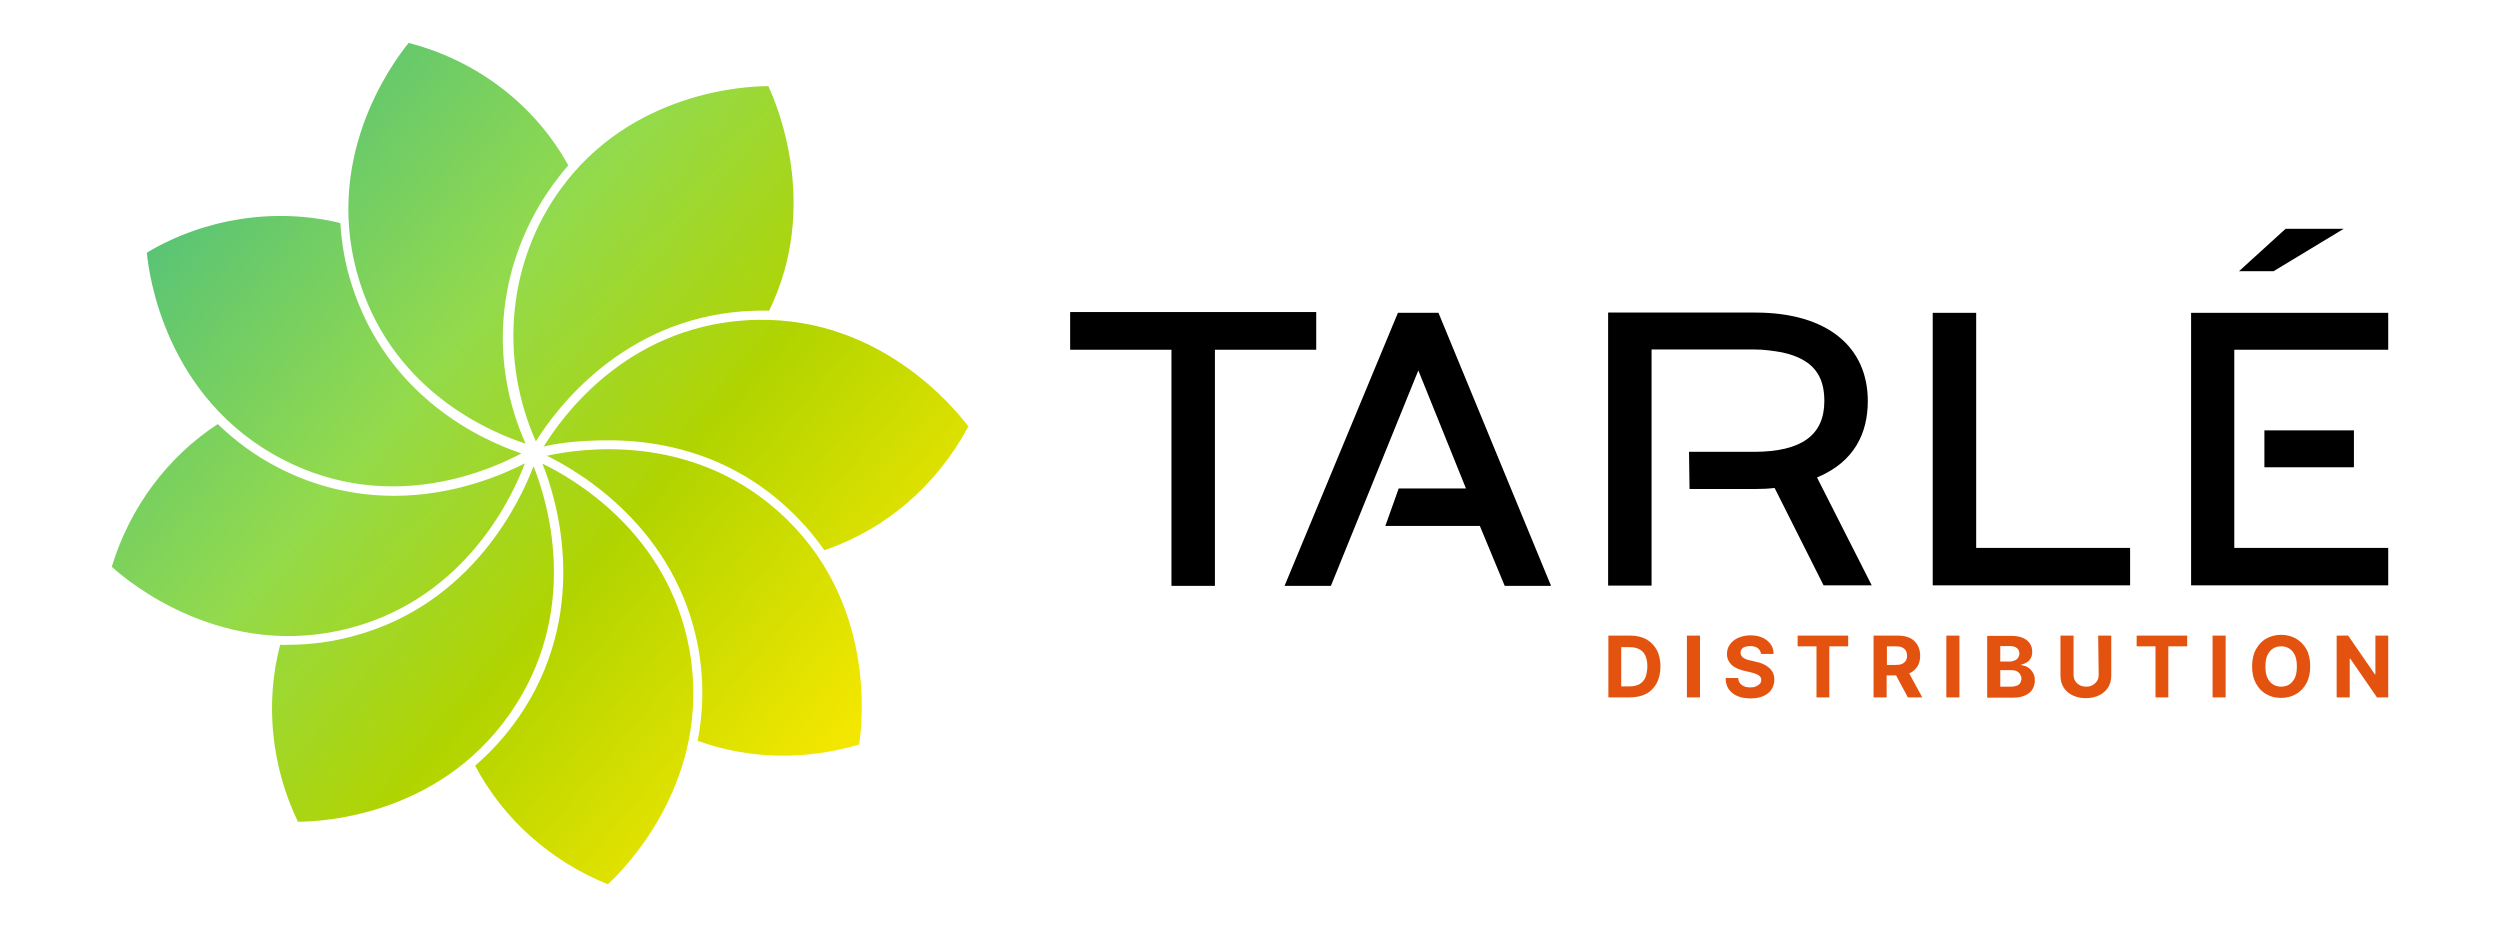 <?xml version="1.0" encoding="utf-8"?>
<!-- Generator: Adobe Illustrator 25.1.0, SVG Export Plug-In . SVG Version: 6.00 Build 0)  -->
<svg version="1.1" id="LOGO" xmlns="http://www.w3.org/2000/svg" xmlns:xlink="http://www.w3.org/1999/xlink" x="0px" y="0px"
	 viewBox="0 0 955 354.1" style="enable-background:new 0 0 955 354.1;" xml:space="preserve">
<style type="text/css">
	.st0{fill:url(#SVGID_1_);}
	.st1{fill:#E3530F;}
</style>
<linearGradient id="SVGID_1_" gradientUnits="userSpaceOnUse" x1="75.344" y1="1053.738" x2="326.691" y2="1264.644" gradientTransform="matrix(1 0 0 1 0 -988)">
	<stop  offset="0" style="stop-color:#57C377"/>
	<stop  offset="0.35" style="stop-color:#92DA4D"/>
	<stop  offset="0.65" style="stop-color:#B1D400"/>
	<stop  offset="1" style="stop-color:#F3E700"/>
</linearGradient>
<path class="st0" d="M181.5,292.5c10.8,20.4,28.7,36.4,50.7,45.3c5.9-5.4,40.1-39.4,31.2-89.4c-8-44.8-44.4-65.6-56.2-71.3
	c5.1,12.6,18.2,54-7,93.8C195,279,188.7,286.3,181.5,292.5z M107,246.3c-5.8,22.3-3.4,46.3,6.8,67.6c9.5,0,56.4-2.3,83.4-44.9
	c24.3-38.4,11.6-78.6,6.6-90.9c-4.8,12.7-23,52.5-68.5,64.8c-8.3,2.3-16.8,3.4-25.2,3.4C109.2,246.4,108.2,246.4,107,246.3z
	 M266.5,283c19.8,7.1,41,7.5,61.7,1.4c1.2-7.9,6.9-55.8-31.3-89.4c-33.7-29.7-74.9-23.8-88-20.9c12.5,6.1,49.6,27.8,57.9,73.7
	C268.9,259.5,268.8,271.4,266.5,283z M42.7,216.5c5.9,5.4,42.8,36.5,91.8,23.2c43.8-11.9,61.4-50.4,66-62.7
	c-7.8,4-26.6,12.4-49.9,12.4c-15.5,0-30.4-3.6-44.2-10.7c-8.6-4.4-16.4-10.1-23.2-16.7C64,174.5,49.6,193.8,42.7,216.5z
	 M232.6,168.2c19,0,44.3,4.7,66.5,24.3c6,5.3,11.3,11.2,15.8,17.7c23.5-8,43-24.8,55-47.3c-4.8-6.4-34.9-44.1-85.6-40.5
	c-45.7,3.2-69.8,37.1-76.6,48.2C212.6,169.3,221.3,168.2,232.6,168.2z M56.1,96.5c0.7,8,6.9,55.8,52.1,79.1c41.9,21.6,80.8,3,91-2.4
	c-14.4-4.8-51-21-64.8-64.3c-2.5-7.7-3.9-15.7-4.4-23.7C105.2,79.2,78.3,83.3,56.1,96.5z M156.1,16.4c-6.6,8.1-33.5,44.9-18.6,91.6
	c13.6,42.6,51.2,57.5,63.3,61.5c-14.9-33.2-10.3-70.4,10.6-99.2c1.8-2.4,3.6-4.8,5.7-7.1C204.4,40.1,182.2,23.1,156.1,16.4z
	 M293.5,32.9c-9,0-52.4,2.2-79.4,39.4c-20,27.6-23.6,64.3-9.4,96.3c7.9-12.7,33.2-46.4,79.4-49.7c3.2-0.2,6.5-0.3,9.7-0.2
	C313.4,78.5,296.6,39.5,293.5,32.9z"/>
<g>
	<polygon points="447.5,223.8 464.1,223.8 464.1,133.6 502.8,133.6 502.8,119.2 408.8,119.2 408.8,133.6 447.5,133.6 	"/>
	<polygon points="534,119.5 490.7,223.8 508.4,223.8 523.5,186.6 541.8,141.5 560,186.6 534.3,186.6 529.2,200.9 565.3,200.9 
		574.8,223.8 592.5,223.8 549.5,119.5 	"/>
	<path d="M713.5,153.2c0-20.5-15.2-33.8-43-33.8h-56.2v104.3h16.6v-90.2h39.3c3.5,0,7.2,0.5,10.5,1.1c12.1,2.6,16.2,9,16.2,18.6
		c0,13.1-8.8,19.3-26.6,19.4h-25.1l0.2,14.2h25c2.5,0,5.1-0.1,7.5-0.4l18.7,37.2H715l-20.9-41.2
		C708.7,176.3,713.5,165.1,713.5,153.2z"/>
	<polygon points="813.7,209.3 754.9,209.3 754.9,119.5 738.3,119.5 738.3,223.6 813.7,223.6 	"/>
	<rect x="865" y="164.4" width="34.2" height="14.1"/>
	<polygon points="912.3,119.5 837,119.5 837,223.6 912.3,223.6 912.3,209.3 853.5,209.3 853.5,164.4 853.5,133.6 912.3,133.6 	"/>
	<polygon points="895.3,87.4 873.1,87.4 855.3,103.6 868.5,103.6 	"/>
</g>
<path class="st1" d="M628.9,244.2c-1.7-0.9-3.8-1.4-6.1-1.4h-8.4v23.6h8.3c2.4,0,4.5-0.5,6.2-1.4s3-2.3,4-4.1
	c0.9-1.8,1.4-3.9,1.4-6.3c0-2.4-0.5-4.6-1.4-6.3C631.9,246.5,630.6,245.2,628.9,244.2z M628.5,258.9c-0.5,1.1-1.3,1.9-2.3,2.5
	c-1,0.5-2.2,0.8-3.7,0.8h-3.2v-15h3.2c1.5,0,2.7,0.3,3.7,0.8s1.8,1.3,2.3,2.4c0.5,1.1,0.8,2.5,0.8,4.3
	C629.2,256.3,629,257.8,628.5,258.9z M644.4,242.8h5v23.6h-5V242.8z M677.3,257c0.3,0.8,0.5,1.6,0.5,2.6c0,1.4-0.4,2.7-1.1,3.8
	c-0.7,1.1-1.8,1.9-3.1,2.5c-1.4,0.6-3,0.9-4.9,0.9s-3.6-0.3-5-0.9s-2.5-1.5-3.3-2.6s-1.2-2.6-1.2-4.3h4.8c0,0.8,0.3,1.5,0.7,2
	s0.9,0.9,1.6,1.2c0.7,0.3,1.5,0.4,2.3,0.4s1.6-0.1,2.2-0.4s1.1-0.6,1.5-1c0.3-0.4,0.5-0.9,0.5-1.5c0-0.5-0.2-1-0.5-1.3
	s-0.8-0.7-1.4-0.9c-0.6-0.2-1.3-0.5-2.2-0.7l-2.6-0.6c-2-0.5-3.6-1.2-4.7-2.3s-1.7-2.4-1.7-4.1c0-1.4,0.4-2.7,1.2-3.7
	c0.8-1.1,1.8-1.9,3.2-2.5s2.9-0.9,4.6-0.9c1.8,0,3.3,0.3,4.6,0.9c1.3,0.6,2.3,1.4,3.1,2.5s1.1,2.3,1.1,3.7h-4.8
	c-0.1-0.9-0.5-1.6-1.2-2.2c-0.7-0.5-1.7-0.8-2.8-0.8c-0.8,0-1.5,0.1-2.1,0.3s-1,0.5-1.3,0.9s-0.4,0.9-0.4,1.4c0,0.4,0.1,0.8,0.3,1.1
	s0.5,0.6,0.8,0.8s0.7,0.4,1.2,0.6c0.5,0.2,0.9,0.3,1.5,0.4l2.1,0.5c1,0.2,2,0.5,2.8,0.9c0.9,0.4,1.6,0.9,2.2,1.4
	C676.4,255.6,676.9,256.3,677.3,257z M686.7,242.8H706v4.1h-7.2v19.5h-4.9v-19.5h-7.2L686.7,242.8L686.7,242.8z M729.6,257.1
	c1.3-0.6,2.2-1.5,2.9-2.6s1-2.5,1-4s-0.3-2.9-1-4.1c-0.7-1.1-1.6-2.1-2.9-2.7c-1.3-0.6-2.8-0.9-4.6-0.9h-9.3v23.6h5V258h3.6l4.5,8.4
	h5.5l-5-9.2C729.4,257.2,729.5,257.2,729.6,257.1z M720.8,246.9h3.4c1,0,1.8,0.1,2.4,0.4c0.6,0.3,1.1,0.7,1.4,1.2
	c0.3,0.5,0.5,1.2,0.5,2s-0.2,1.4-0.5,1.9s-0.8,0.9-1.4,1.2c-0.6,0.3-1.4,0.4-2.4,0.4h-3.4V246.9L720.8,246.9z M743.5,242.8h5v23.6
	h-5V242.8z M774.6,254.9c-0.8-0.5-1.6-0.7-2.5-0.8v-0.2c0.8-0.2,1.5-0.5,2.2-0.9s1.1-1,1.5-1.7s0.5-1.5,0.5-2.4
	c0-1.2-0.3-2.2-0.9-3.1s-1.5-1.6-2.6-2.1c-1.2-0.5-2.6-0.8-4.3-0.8h-9.4v23.6h10.1c1.8,0,3.2-0.3,4.5-0.9s2.1-1.3,2.7-2.3
	c0.6-1,0.9-2.1,0.9-3.3c0-1.2-0.2-2.2-0.7-3C776,256,775.4,255.4,774.6,254.9z M764.1,246.8h3.8c1.1,0,2,0.3,2.6,0.8
	s0.9,1.2,0.9,2.1c0,0.6-0.2,1.1-0.5,1.6c-0.3,0.4-0.7,0.8-1.3,1c-0.5,0.2-1.1,0.4-1.8,0.4h-3.7V246.8z M771.2,261.5
	c-0.6,0.5-1.7,0.8-3,0.8h-4.1V256h4.2c0.8,0,1.5,0.1,2.1,0.4s1,0.7,1.3,1.2s0.5,1.1,0.5,1.7C772.1,260.3,771.8,261,771.2,261.5z
	 M801.5,242.8h5v15.3c0,1.7-0.4,3.2-1.2,4.5s-2,2.3-3.4,3c-1.5,0.7-3.2,1.1-5.1,1.1c-2,0-3.7-0.4-5.1-1.1c-1.5-0.7-2.6-1.7-3.4-3
	c-0.8-1.3-1.2-2.8-1.2-4.5v-15.3h5v14.9c0,0.9,0.2,1.7,0.6,2.4c0.4,0.7,1,1.2,1.7,1.6s1.6,0.6,2.5,0.6c1,0,1.8-0.2,2.5-0.6
	s1.3-1,1.7-1.6c0.4-0.7,0.6-1.5,0.6-2.4L801.5,242.8L801.5,242.8z M816.2,242.8h19.3v4.1h-7.2v19.5h-4.9v-19.5h-7.2L816.2,242.8
	L816.2,242.8z M845.2,242.8h5v23.6h-5V242.8z M877,243.9c-1.7-0.9-3.5-1.4-5.6-1.4s-4,0.5-5.6,1.4c-1.7,0.9-3,2.3-4,4.1
	s-1.5,4-1.5,6.6s0.5,4.7,1.5,6.5s2.3,3.2,4,4.1c1.7,1,3.5,1.4,5.6,1.4s4-0.5,5.6-1.4s3-2.3,4-4.1c1-1.8,1.5-4,1.5-6.6
	s-0.5-4.8-1.5-6.6C880,246.2,878.7,244.9,877,243.9z M876.7,258.8c-0.5,1.1-1.2,2-2.1,2.6s-2,0.9-3.2,0.9s-2.3-0.3-3.2-0.9
	s-1.6-1.5-2.1-2.6s-0.7-2.5-0.7-4.2s0.2-3.1,0.7-4.2s1.2-2,2.1-2.6c0.9-0.6,2-0.9,3.2-0.9s2.3,0.3,3.2,0.9c0.9,0.6,1.6,1.5,2.1,2.6
	s0.7,2.6,0.7,4.2C877.4,256.3,877.2,257.7,876.7,258.8z M912.3,242.8v23.6H908l-10.2-14.8h-0.2v14.8h-5v-23.6h4.4l10.2,14.8h0.2
	v-14.8L912.3,242.8L912.3,242.8z"/>
</svg>
